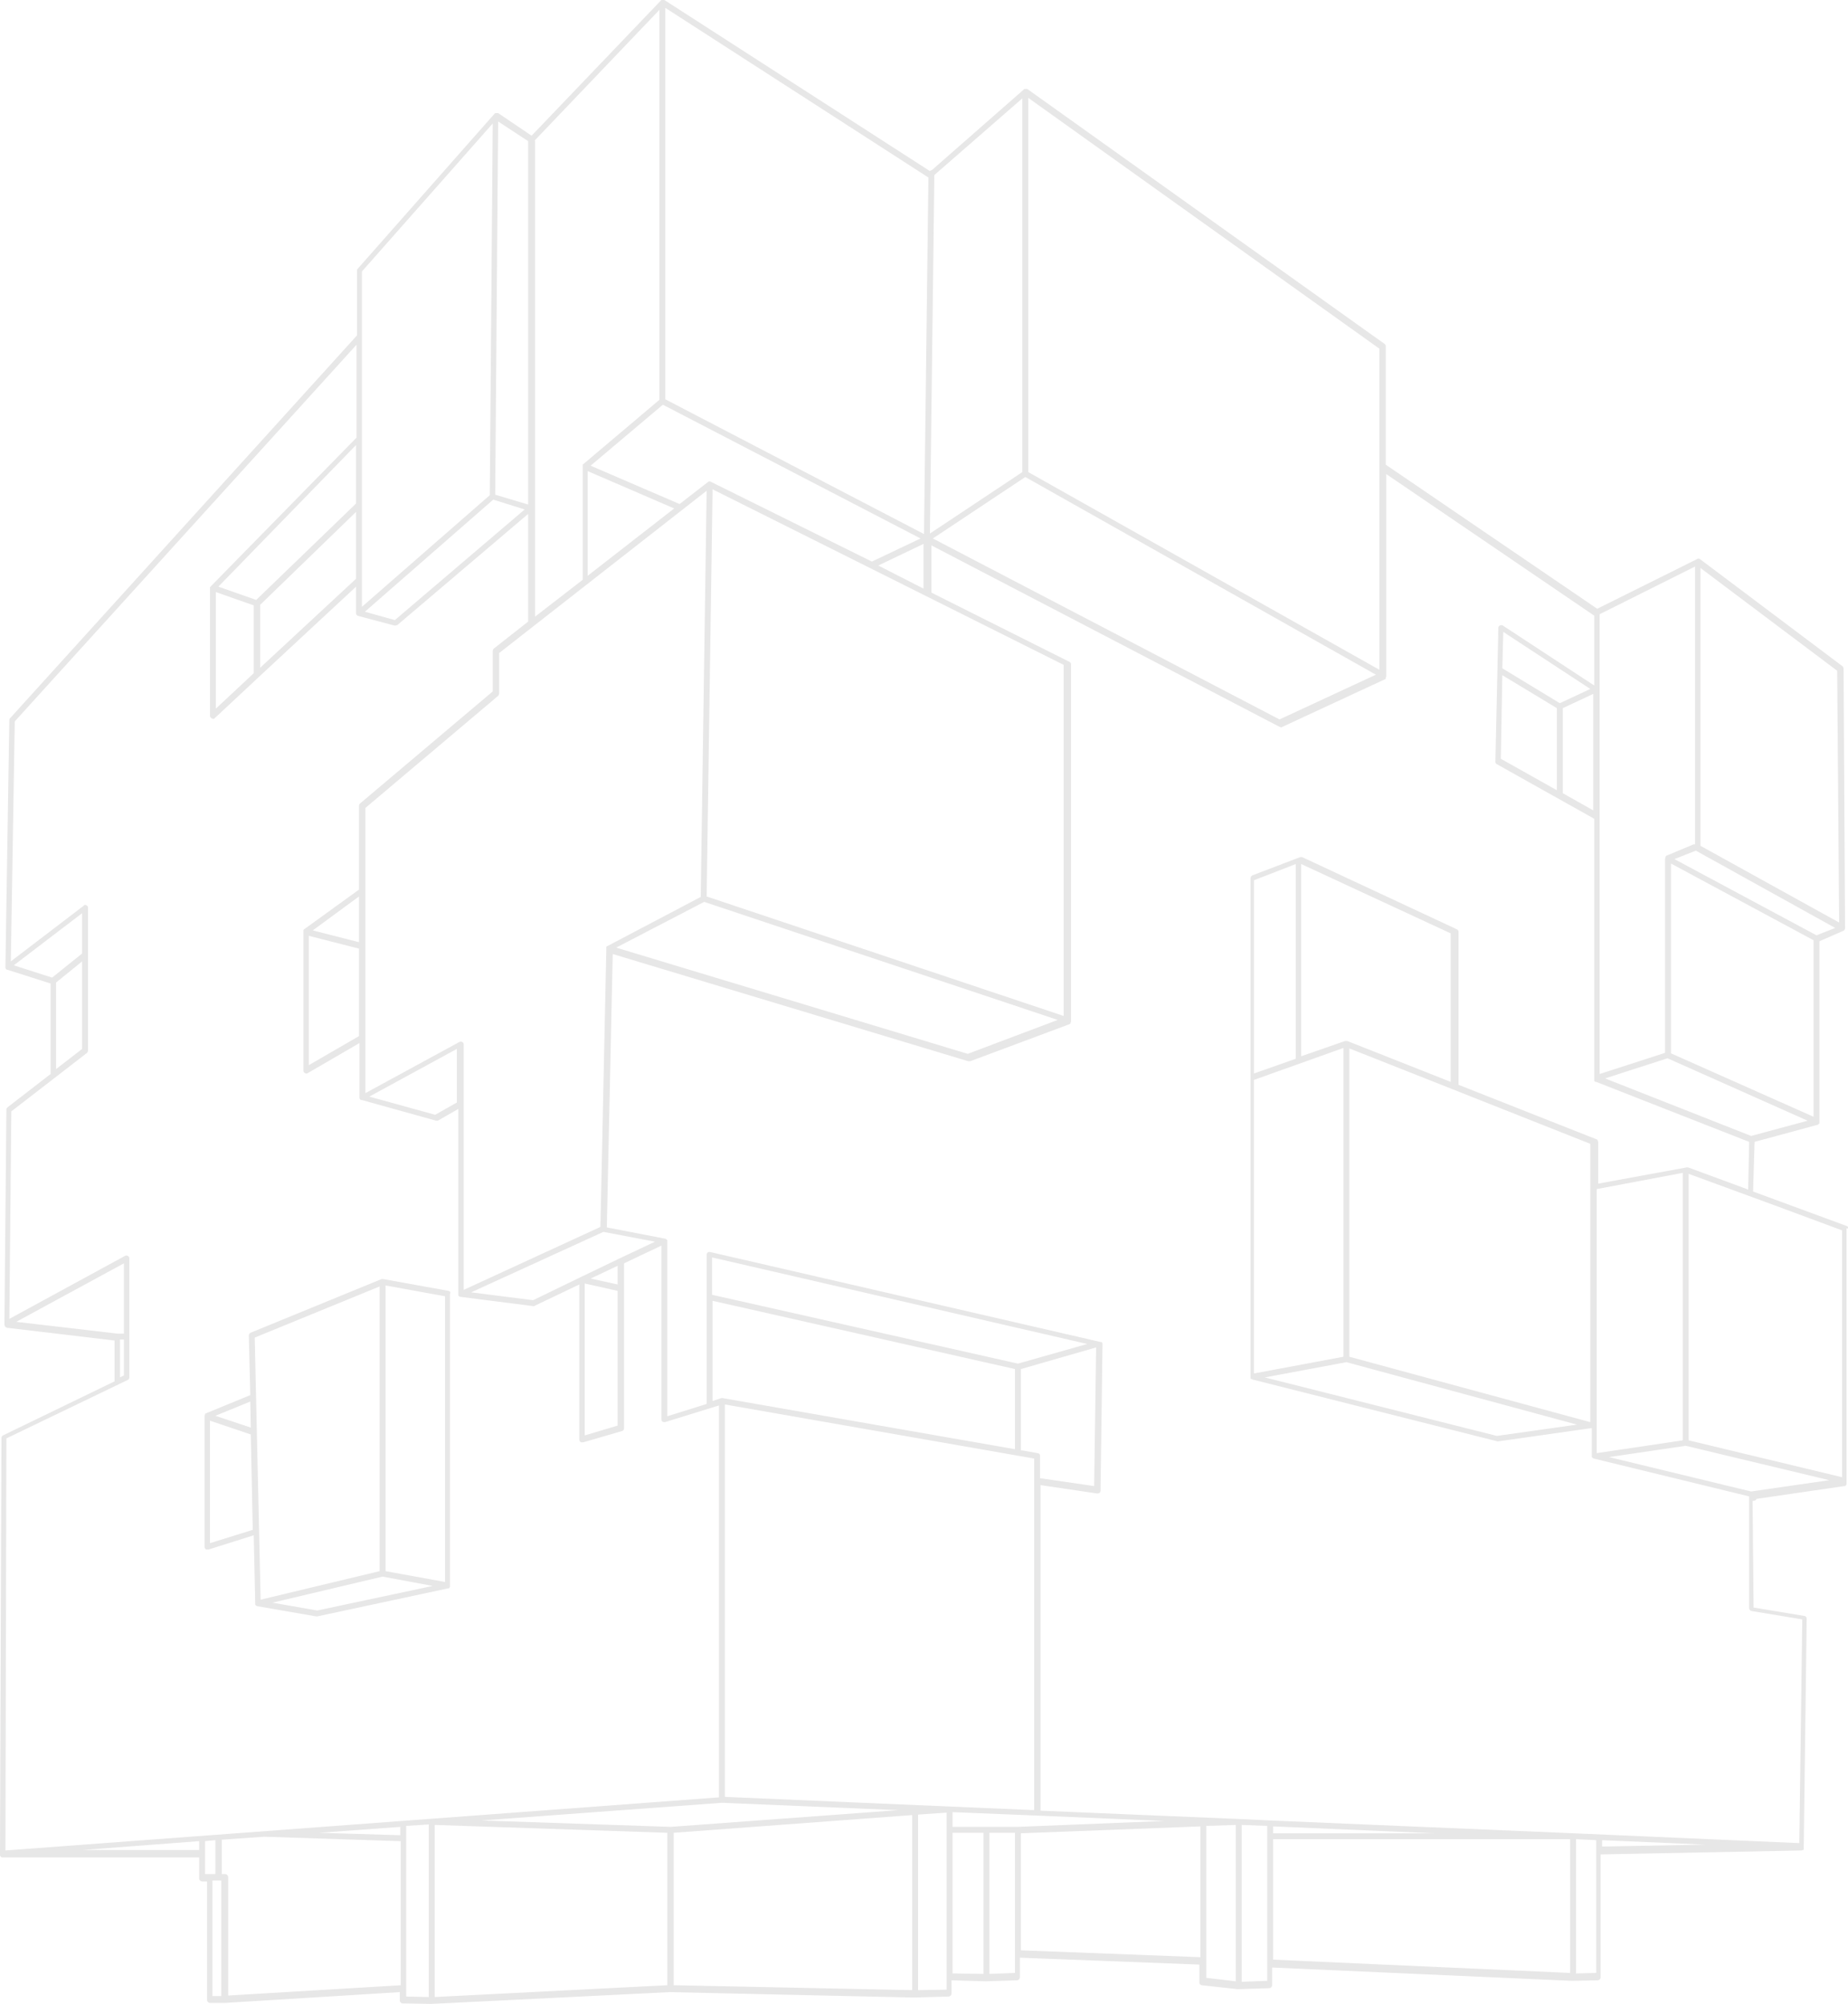 <svg xmlns="http://www.w3.org/2000/svg" width="542.492" height="588.253" viewBox="0 0 542.492 588.253"><g transform="translate(-233.1 -94)" opacity="0.1"><path d="M775.591,454.6h0v-.433l-.144-.144h0c-.144,0-.144-.144-.289-.144l-27.428-10.1.433-14.58,18.622-5.052c.144,0,.144,0,.144-.144h0c.144-.144.289-.144.289-.289h0v-.289h0V370.3l6.929-3.031h0c.144,0,.144-.144.289-.144l.144-.144h0c0-.144.144-.289.144-.433h0l-.433-76.22A1.1,1.1,0,0,0,774,289.6l-41.863-31.47h0c-.144,0-.144-.144-.289-.144h-.144a.53.53,0,0,0-.433.144h0l-29.3,14.58-62.073-42.3v-34.79a.794.794,0,0,0-.433-.722l-104.8-74.777h-.866a.141.141,0,0,0-.144.144l-26.995,23.674a1.094,1.094,0,0,0-.577.289L428.126,94h-.866l-.144.144h0l-37.966,39.7-9.816-6.64h-.866a858.557,858.557,0,0,0-.289.289h0l-40.131,45.472a.141.141,0,0,1-.144.144v19.344L236.131,304.76a.75.75,0,0,0-.289.577l-1.155,72.611h0a.53.53,0,0,0,.144.433h0c0,.144.144.144.289.289h.144l12.7,4.042v26.562l-12.7,9.816a1.1,1.1,0,0,0-.289.722l-.577,62.939v.144c0,.144,0,.144.144.289v.144c0,.144.144.144.289.289h0c.144,0,.144.144.289.144l31.614,3.753V499.5l-32.769,15.879a.794.794,0,0,0-.433.722l-.433,122.27h0v.289h0c0,.144.144.144.144.289h0a965.935,965.935,0,0,1,.289.289h58.031v6.207a.931.931,0,0,0,.866.866h1.444V681.1a.932.932,0,0,0,.866.866h4.331l51.391-3.176v2.454a.931.931,0,0,0,.866.866l8.373.144h0l70.013-3.465h0l71.745,1.588h0l10.1-.289a.931.931,0,0,0,.866-.866v-3.9l9.961.289h0l9.239-.289a.931.931,0,0,0,.866-.866v-5.774l52.69,2.021v5.2a.808.808,0,0,0,.722.866l10.538,1.155,9.239-.289a.931.931,0,0,0,.866-.866v-5.2l87.913,3.9h0l7.651-.144a.931.931,0,0,0,.866-.866V638.368l58.753-1.155h.289c.144,0,.144-.144.289-.144h.144l.144-.144v-.433l.866-67.27a.808.808,0,0,0-.722-.866L747.875,565.9l-.289-31.325h.289a.975.975,0,0,0,.866-.577l25.7-3.753h.289a.141.141,0,0,0,.144-.144l.144-.144a.141.141,0,0,1,.144-.144v-.144h0V454.6Zm-28.438,77.231-41.719-10.1,22.52-3.32,42.152,10.1Zm-88.2-163.845v43.6L628.637,399.6h-.722l-12.848,4.475V347.634ZM727.088,516.82l-25.262,3.753V443.054l25.262-4.764ZM629.214,401.768l30.315,11.982h0l1.444.577,38.976,15.446v81.706l-70.735-19.2ZM613.479,404.8l-12.27,4.331V352.4l12.27-4.764Zm14-3.176v90.656l-26.273,4.908V411.007Zm.866,92.244,67.7,18.333-23.53,3.32-68.136-17.178ZM728.82,516.82V438.579l25.984,9.528,19.055,7.073v72.467ZM691,300.43l-16.89-10.249L674.4,279.5l25.551,16.745Zm-.866,1.444v24.108l-16.457-9.239.433-24.541Zm1.732,0,8.95-4.186V331.9l-8.95-5.052Zm38.687,39.987h-.289l-7.94,3.32h0c-.144,0-.144.144-.289.289v.144h0c0,.144-.144.289-.144.433h0v57.021l-19.2,6.207V274.3l28.005-14V341.86Zm34.934,79.973-41.863-18.622V347.49l41.863,22.52Zm-42.874-17.178,41.142,18.333-16.6,4.475-42.874-16.89Zm43.74-36.089-41.719-22.375,6.207-2.454h.144L771.838,366.4Zm6.64-3.753-40.708-22.52V260.732L772.416,290.9ZM404.74,470.77l9.672,2.165v39.554l-9.672,2.887Zm9.672.289-7.94-1.732,7.94-3.753Zm.577-7.651h0l-11.4,5.486h0l-14,6.785-18.189-2.31,38.832-17.756,15.157,2.887ZM296.473,302.018V267.805l11.115,3.9v19.921Zm91.666-59.908-9.672-2.887.866-109.566,8.806,5.774Zm-11.26-2.743-37.533,32.769V173.685l38.4-43.451Zm-39.265,2.454-29.3,28.294-11.115-3.9,40.42-41.575Zm-28.15,29.737,28.15-27.283v19.632l-28.15,26.128Zm68.425-30.892,9.239,2.887-38.11,32.48-8.806-2.454Zm12.126-105.38,36.667-38.4V211.362l-22.375,18.911h0l-.144.144v.144h0v.289h0V264.2l-14,10.827V135.286Zm117.362,10.1,25.84-22.52V232.582l-27.139,18.045Zm-65.538,90.078c-.144,0-.144-.144-.289-.144h-.144a.53.53,0,0,0-.433.144h0l-8.373,6.5-26.128-11.26,21.22-17.9,75.643,39.265-14.291,6.785Zm-36.234-3.176,25.407,10.971-25.407,19.777Zm34.934,5.774-1.732,119.238L411.38,371.742h0a.31.31,0,0,0-.289.289v.577l-1.732,81.561-40.131,18.478V400.613a.794.794,0,0,0-.433-.722.92.92,0,0,0-.866,0L340.357,414.9V331.178l38.976-32.913a1.1,1.1,0,0,0,.289-.722V285.705ZM338.48,370.587l-13.57-3.465,13.57-9.961Zm-14.724-1.877,14.724,3.753v25.7l-14.724,8.517Zm43.451,33.2v15.735l-6.352,3.609-19.344-5.341Zm72.611-43.163L543.611,393.4l-26.417,9.961L413.979,372.175ZM545.343,392.24l-104.8-35.079,1.732-119.527,103.07,51.535ZM490.921,260.01l13.281-6.352v13.136Zm43.163-25.984,102.926,58.031-28.294,13.136L506.944,252.07Zm103.937-3.032h0v59.619l-103.07-58.031V122.727L638.02,196.349v34.646ZM505.645,146.113l-1.3,104.658-75.931-39.554V96.31l77.231,49.8ZM257.208,373.907l-8.806,7.073-11.26-3.609,20.066-15.3v11.837Zm-7.651,8.517,7.651-6.207v25.7l-7.651,5.919Zm19.921,103.071H267.6l-29.737-3.465,31.614-17.178Zm-1.155,1.732h1.155v10.538l-1.155.577Zm-33.346,29.016,35.656-17.178a.794.794,0,0,0,.433-.722V463.408a.794.794,0,0,0-.433-.722.92.92,0,0,0-.866,0l-33.924,18.478.577-60.918,22.231-17.178a1.1,1.1,0,0,0,.289-.722V360.482a.794.794,0,0,0-.433-.722c-.289-.144-.722-.144-.866.144l-21.365,16.312,1.155-70.446L337.758,195.194v27.283l-42.729,43.6h0a.141.141,0,0,1-.144.144l-.144.144h0v37.677a.9.9,0,0,0,.577.866.5.5,0,0,1,.289.144.75.75,0,0,0,.577-.289l12.992-12.126h0l28.438-26.417v7.8h0a.53.53,0,0,0,.144.433h0l.289.289h0l10.827,2.887h.289c.144,0,.433-.144.577-.144l38.4-32.625v31.614l-10.1,7.94a1.1,1.1,0,0,0-.289.722v11.837l-38.976,32.913a1.1,1.1,0,0,0-.289.722v24.541l-16.168,11.693h0l-.144.144v41.286a.794.794,0,0,0,.433.722.722.722,0,0,0,.866,0l15.157-8.806V416.2h0a.53.53,0,0,0,.144.433h0c0,.144.144.144.289.289h.289l21.8,6.063h.289a.53.53,0,0,0,.433-.144l5.774-3.32v54.711c0,.144.144.144.144.289h0a.5.5,0,0,1,.289.144l21.509,2.743h.144a.53.53,0,0,0,.433-.144l12.992-6.207v45.472a1.1,1.1,0,0,0,.289.722c.144.144.289.144.577.144h.289l11.4-3.32a.792.792,0,0,0,.577-.866V464.852l10.971-5.2v50.958a1.1,1.1,0,0,0,.289.722,1.569,1.569,0,0,0,.722.144l15.879-4.908V621.623l-209.461,15.59ZM531.918,630.284h-19.2v-4.331l24.829,1.01h0l37.388,1.588Zm-31.037,47.926-70.013-1.444v-44.75l70.013-5.2Zm-55.866-55,51.824,2.165L430,630.284l-55.577-1.877Zm-84.3,6.5,68.281,2.31v44.75l-68.281,3.464Zm85.17-8.228v-115.2l90.8,15.879V625.376Zm91.811-100.905-4.908-.866V495.888l22.087-6.352-.578,40.709-15.879-2.31V521.3A.773.773,0,0,0,537.692,520.573ZM531.918,494.3l-89.79-20.21V463.119l110.144,25.407Zm-89.79-18.478,88.924,20.066v23.53L445.16,504.405h-.289l-2.6.866V475.823ZM350.606,632.738l-23.819-.722,23.819-1.732Zm-93.254,4.331,34.212-2.6v2.6Zm35.945-2.6,3.031-.289v9.961H293.3Zm2.31,11.549h2.454v33.924h-2.6V646.019Zm4.475,33.779v-34.79a.931.931,0,0,0-.866-.866H298.2v-10.1l12.415-.866,40.131,1.3v42.3ZM352.339,630l6.64-.433v50.669l-6.64-.144Zm158.648,48.071-8.373.144V626.675l8.373-.577Zm1.732-46.05h9.094v41.43l-9.094-.144Zm10.827,41.43v-41.43h7.507v41.142Zm9.239-6.929V632.161l52.69-2.021v38.4ZM587.206,630l8.661-.289v45.905l-8.661-1.01Zm17.9,45.472-7.507.289v-46.05l7.507.289Zm49.081-43.307H606.839V630.14Zm39.842,41-87.191-3.9V633.893H694.03Zm1.732.144V633.893l5.919.289v38.976Zm7.651-39.121,30.315,1.3-30.315.577Zm43.163-68.136a.915.915,0,0,0,.722.866l14.869,2.454-.866,65.682-66.26-2.887h0l-88.924-3.753h0l-9.239-.433h0l-58.32-2.454V529.956l16.6,2.454h.144c.144,0,.433-.144.577-.144a1.1,1.1,0,0,0,.289-.722l.577-42.874v-.289h0c0-.144-.144-.144-.144-.289h0l-.144-.144h-.289L441.551,461.531a1.082,1.082,0,0,0-.722.144,1.1,1.1,0,0,0-.289.722v43.74l-11.549,3.609V458.5h0v-.433h0l-.144-.144-.144-.144a.141.141,0,0,1-.144-.144h-.144l-17.178-3.32,1.732-80.262,104.37,31.47h.578l29.016-10.827a.141.141,0,0,0,.144-.144h.144a.141.141,0,0,0,.144-.144v-.144c0-.144.144-.289.144-.433h0v-104.8a.794.794,0,0,0-.433-.722l-40.564-20.354V254.091l102.2,53.267c.144,0,.289.144.433.144a.53.53,0,0,0,.433-.144l30.171-14h0c.144,0,.144-.144.144-.289v-.144c0-.144.144-.144.144-.289h0V233.159L701.1,274.734v20.5l-26.85-17.611a.92.92,0,0,0-.866,0,.794.794,0,0,0-.433.722l-.866,39.265a.794.794,0,0,0,.433.722L701.1,334.353v76.8h0c0,.144,0,.144.144.289h0l.144.144h.289L746.576,429.2l-.289,14-17.611-6.5h-.433l-25.984,4.764V429.34h0a.53.53,0,0,0-.144-.433v-.144c-.144-.144-.144-.289-.289-.289L661.261,412.45V367.555a.794.794,0,0,0-.433-.722l-45.472-21.22h-.577l-14,5.341a.975.975,0,0,0-.577.866V498.342h0v.289a.141.141,0,0,0,.144.144h.144a.141.141,0,0,1,.144.144h0l72.034,18.189h.289l27.428-3.9v8.228h0v.289l.144.144.144.144c.144,0,.144.144.289.144h0l45.617,11.115Z" fill="#0f0606"/><path d="M346.3,357.565,327.1,354.1h-.433l-38.4,15.735a.975.975,0,0,0-.577.866l.433,17.467-12.992,5.341h0a.311.311,0,0,0-.289.289v.144a.141.141,0,0,1-.144.144v.144h0v38.4a1.1,1.1,0,0,0,.289.722c.144.144.289.144.577.144h.289l13.281-4.186.433,19.777v.577l.144.144v.144h.144a.141.141,0,0,1,.144.144h0l17.467,3.032h.289l38.4-8.228h.144c.144,0,.144,0,.289-.144h0v-.144l.144-.144V358.431C347.023,358,346.734,357.709,346.3,357.565Zm-1.01,85.459-17.467-3.176V355.977l17.467,3.176Zm-19.2-86.758v83.582l-34.934,8.373-1.732-76.942ZM288.27,397.7l-10.394-3.465,10.249-4.186Zm-11.982,33.924V395.675l11.982,4.042.577,28.005Zm31.47,19.777-13.136-2.31,32.336-7.651,14.724,2.743Z" transform="translate(18.452 115.371)" fill="#0f0606"/></g></svg>